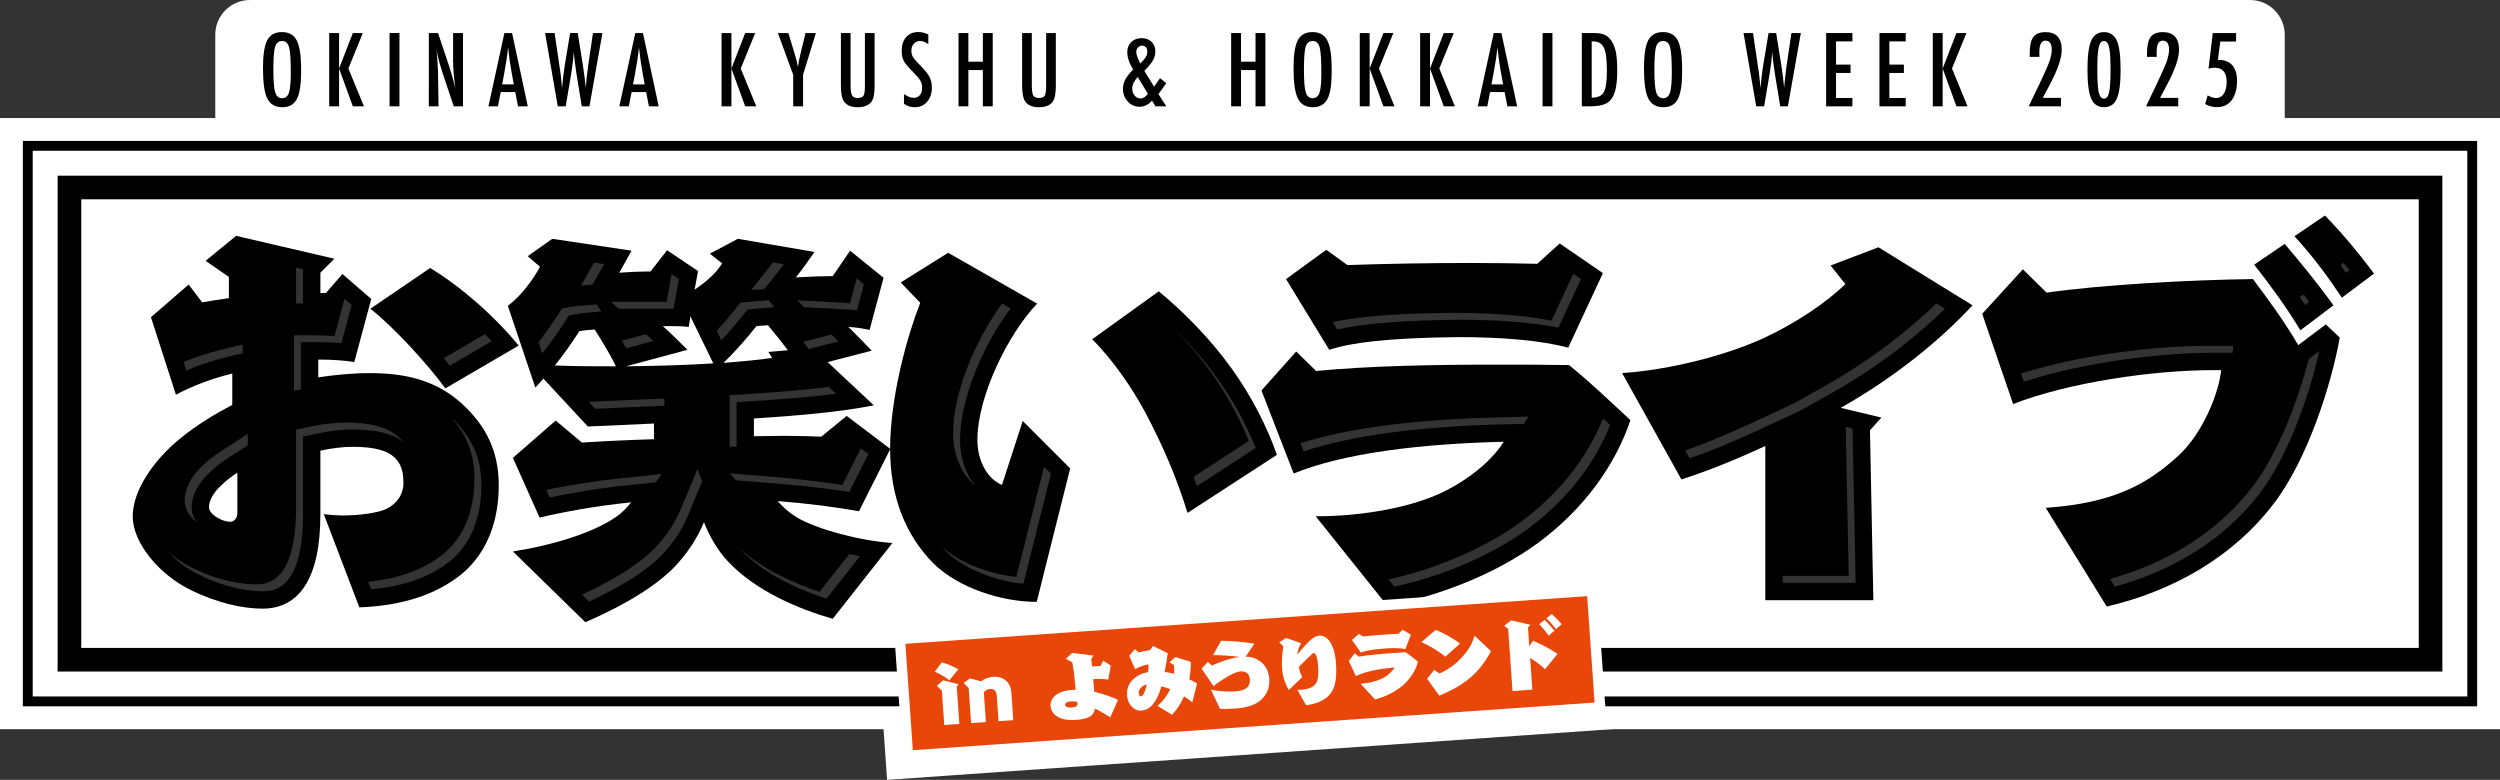 <?xml version="1.0" encoding="UTF-8"?>
<svg id="_レイヤー_1" data-name="レイヤー 1" xmlns="http://www.w3.org/2000/svg" viewBox="0 0 360 112.299">
  <rect x="0" y="0" width="360" height="112.299" fill="#333333" stroke="none"/>
  <defs>
    <style>
      .cls-1 {
        stroke-width: 1.417px;
      }

      .cls-1, .cls-2 {
        fill: none;
        stroke: #000;
        stroke-miterlimit: 10;
      }

      .cls-2 {
        stroke-width: 3.402px;
      }

      .cls-3 {
        fill: #000;
      }

      .cls-3, .cls-4, .cls-5 {
        stroke-width: 0px;
      }

      .cls-6 {
        opacity: .2;
      }

      .cls-4 {
        fill: #fff;
      }

      .cls-5 {
        fill: #e94709;
      }
    </style>
  </defs>
  <rect class="cls-4" x="126.795" y="85.258" width="106.411" height="23.358" transform="translate(-6.324 12.794) rotate(-4.001)"/>
  <path class="cls-4" d="M36,0h288c2.761,0,5,2.239,5,5v15H31V5c0-2.761,2.239-5,5-5Z"/>
  <g>
    <g>
      <rect class="cls-4" y="17" width="360" height="88"/>
      <rect class="cls-1" x="4" y="21" width="352" height="80"/>
      <rect class="cls-2" x="10" y="27" width="340" height="68"/>
    </g>
    <g>
      <path class="cls-3" d="M66.512,82.644c-3.782,3.05-8.663,4.575-14.764,4.819l-5.124-13.421c.977.122,1.892.183,2.807.183,2.623,0,4.88-.427,5.856-.793,1.708-.671,2.806-2.135,2.806-3.843,0-1.525-.244-2.929-1.586-3.966-1.281-1.037-3.66-1.281-5.734-1.281-1.342,0-2.929.184-4.637.55v9.15c0,9.272-3.05,13.604-8.357,13.604-2.745,0-6.527-.793-10.432-2.745-4.331-2.135-8.235-6.649-8.235-10.554,0-3.782,3.111-8.235,7.016-11.347,2.257-1.83,4.758-3.355,7.32-4.697v-4.515c-2.745.671-5.612,1.708-8.113,3.051l-3.6-11.164,5.43-4.697,1.952,2.562c1.098-.184,2.439-.428,3.843-.61v-3.051l-3.355-2.317,4.393-3.6,14.153,3.294-2.014,2.014v2.928h.793l2.38-2.745,4.148,3.6-2.44,9.09c-1.403-.244-3.233-.366-5.186-.366v2.562c2.44-.366,4.941-.61,7.442-.61,4.881,0,9.456.915,13.299,4.453,3.417,3.172,5.247,6.771,5.247,11.713,0,4.881-1.525,9.578-5.308,12.75ZM34.179,68.063c-.854.549-1.646,1.159-2.317,1.83-1.221,1.099-1.77,2.318-1.77,3.111,0,.854.977,1.464,1.77,1.83.427.183.976.305,1.281.305.549,0,1.036-.487,1.036-1.28v-5.796ZM64.133,55.924c-2.562-3.478-7.26-8.663-10.798-11.469l8.602-5.856c4.209,2.501,9.212,6.832,12.75,11.163l-10.554,6.162Z"/>
      <path class="cls-3" d="M119.917,89.11c-4.88-1.403-11.042-3.966-15.067-8.236-1.587-1.708-2.685-3.66-3.478-5.673-.915,2.196-2.258,4.331-4.271,6.467-3.66,3.721-9.456,6.466-12.811,7.93l-10.433-10.188c5.856-.915,11.774-2.745,15.068-5.124.732-.549,1.403-1.221,1.952-1.952-5.308.549-9.821,1.403-13.177,2.196l-3.844-8.602,6.162-5.369,3.782,3.173c2.745-.184,6.405-.366,10.371-.488v-2.257c-3.051.122-6.223.305-9.518.427l-6.405-6.894c-.366.427-.731.854-1.159,1.281l-3.965-11.774c1.952-1.402,3.721-3.904,4.636-5.612l-1.769-1.525,3.538-2.501,11.408,1.708c-.732,1.343-1.281,2.318-1.77,3.173,1.647-.122,3.233-.184,4.515-.184l2.379-3.05,4.453,2.989-.487,2.684c1.891-1.28,3.172-2.501,3.965-3.782l-1.77-1.402,4.026-2.136,11.042,1.892c-.793,1.159-1.708,2.44-2.684,3.66,2.073-.122,3.904-.183,5.307-.183l2.502-3.661,4.819,3.904-2.014,7.504c-.854-.183-1.891-.366-3.05-.427,1.098,1.098,2.257,2.257,3.354,3.416l-6.344,1.647,6.649,6.222c-4.575.916-10.432,1.465-17.265,1.892v2.562c1.464,0,2.929-.062,4.331-.062,1.952,0,3.782.062,5.369.122l3.66-2.989,6.283,4.759-4.515,8.968c-3.05-.55-7.137-1.099-11.713-1.465.793.915,1.709,1.709,2.807,2.38,2.928,1.708,9.09,3.354,13.726,3.66l-8.602,10.92ZM85.633,47.444c-.793.061-1.525.122-2.196.243-1.037,1.587-2.257,3.355-3.538,4.941,2.989.122,5.979.122,8.784.122-.609-1.342-1.891-3.477-3.05-5.307ZM99.42,45.553l-.244,1.525c-.915-.122-2.196-.122-3.722-.122,1.343,1.22,2.685,2.562,3.539,3.416l-8.846,2.379c4.636-.061,8.906-.183,12.566-.427l-3.294-6.771ZM110.584,46.834c-.55.061-1.099.061-1.647.122-1.464,1.83-3.111,3.721-4.759,5.308,2.745-.244,5.125-.428,7.016-.732l-.549-.854,2.807-.243c-.915-1.221-1.892-2.44-2.867-3.6Z"/>
      <path class="cls-3" d="M149.287,86.67c-5.003,0-11.226-1.952-14.886-5.552-4.026-4.087-6.223-9.577-6.223-16.471,0-7.564,2.502-16.35,4.332-21.047l-2.807-2.928,6.833-4.271,12.811,7.32c-4.148,4.331-8.602,13.299-8.602,19.644,0,2.867,1.342,5.552,3.538,6.467l2.989-9.212,6.833,6.832-4.819,19.217ZM171.004,73.859c-1.586-5.186-3.66-9.883-5.979-14.275-2.135-4.026-5.002-7.992-7.747-10.737l9.578-6.894c3.782,3.111,7.564,7.016,10.492,11.104,2.989,4.148,5.186,8.602,6.527,12.444l-12.872,8.358Z"/>
      <path class="cls-3" d="M221.548,78.129c-6.649,4.881-15.129,7.87-21.778,9.09l-10.31-12.872c6.954,0,13.97-1.342,18.423-3.538,4.698-2.318,7.504-5.308,8.663-7.198-12.201.305-23.06,1.646-30.259,4.575l-4.636-11.957,5.002-5.612,2.867,2.806c7.565-.731,16.594-.915,25.928-.915,3.477,0,7.015,0,10.492.062,3.233,2.623,5.796,5.124,8.846,7.931-2.196,6.467-6.588,12.688-13.238,17.63ZM225.818,50.067c-4.026-1.099-9.943-1.525-15.8-1.525-1.099,0-2.196.061-3.294.061-6.528.184-11.774.61-15.312,1.77l-6.223-10.188,5.796-4.21,3.05,2.196c5.063-.183,11.713-.305,17.813-.305,3.538,0,6.832.061,9.517.122l3.233-2.929,6.223,4.271-5.003,10.737Z"/>
      <path class="cls-3" d="M265.065,58.729l5.856,1.403-1.647,1.83.488,24.463h-15.557v-22.206c-4.331,2.014-8.296,3.6-12.079,4.819l-8.54-15.312c7.016-.488,15.007-2.562,20.437-5.063,4.819-2.257,8.968-5.124,11.713-7.748l-2.136-2.684,6.894-2.623,13.543,8.357c-4.331,4.697-10.858,10.188-18.972,14.763Z"/>
      <path class="cls-3" d="M327.469,72.456c-5.979,7.869-14.702,12.688-24.097,14.885l-8.785-14.214c9.822-.671,14.702-3.478,19.095-7.504,3.538-3.233,5.856-9.09,6.161-12.322h-1.22c-8.602,0-20.741,1.769-28.733,4.88l-4.453-12.994,5.856-6.405,3.416,3.355c8.175-1.159,20.559-1.83,29.71-1.952,2.257,2.989,4.575,6.161,6.527,9.517l3.965-2.989c.671.61,1.342,1.281,2.014,1.891-1.159,6.589-4.576,17.448-9.456,23.854ZM331.251,47.566c-2.013-3.355-4.393-6.589-6.649-9.456l4.393-2.989c2.135,2.501,4.88,5.856,7.016,8.846l-4.759,3.6ZM337.229,42.868c-1.77-2.684-4.209-6.039-6.833-8.846l4.393-2.989c2.562,2.624,4.881,5.43,7.077,8.358l-4.637,3.477Z"/>
    </g>
    <g>
      <g>
        <path class="cls-4" d="M43.364,10.294c0,1.864-.208,3.188-.622,3.972-.415.784-1.11,1.176-2.085,1.176-1.025,0-1.748-.422-2.167-1.265-.415-.825-.622-2.29-.622-4.396,0-1.878.205-3.206.615-3.985.414-.784,1.116-1.176,2.105-1.176.884,0,1.54.303,1.969.909.282.405.487.982.615,1.729.127.692.191,1.704.191,3.035ZM41.874,10.444c0-1.827-.082-3.04-.246-3.637-.164-.602-.499-.902-1.005-.902s-.844.275-1.012.827c-.164.556-.246,1.673-.246,3.35,0,1.545.086,2.616.26,3.213.178.565.51.848.998.848.479,0,.807-.265.984-.793.178-.524.267-1.492.267-2.905Z"/>
        <path class="cls-4" d="M47.405,4.757h1.422v5.113l1.982-5.113h1.436l-2.078,5.113,2.242,5.441h-1.6l-1.982-5.441v5.441h-1.422V4.757Z"/>
        <path class="cls-4" d="M56.098,4.757h1.422v10.555h-1.422V4.757Z"/>
        <path class="cls-4" d="M61.751,4.757h1.326l1.415,4.211c.41,1.189.772,2.459,1.087,3.808-.113-.815-.198-1.554-.253-2.215s-.082-1.283-.082-1.866v-3.938h1.429v10.555h-1.333l-1.593-4.751c-.146-.442-.283-.896-.413-1.36s-.25-.952-.359-1.463c-.009-.063-.023-.142-.044-.232s-.045-.196-.072-.314c.014.118.025.22.034.305.01.084.017.155.021.215l.075,1.073.075,1.306c.005.073.008.162.011.267.002.104.003.224.003.355l.075,4.601h-1.401V4.757Z"/>
        <path class="cls-4" d="M72.633,4.757h1.107l2.263,10.555h-1.408l-.396-2.058h-2.092l-.403,2.058h-1.367l2.297-10.555ZM73.993,12.153l-.314-1.682c-.209-1.144-.38-2.365-.513-3.664-.063.634-.146,1.275-.246,1.924-.1.65-.219,1.339-.355,2.068l-.26,1.354h1.688Z"/>
        <path class="cls-4" d="M78.49,4.757h1.374l.718,4.901.116.725c.055.392.096.75.123,1.073l.075.896c.004.022.009.063.014.123.004.06.011.135.021.226l.034-.342c.055-.597.112-1.146.174-1.647s.129-.964.202-1.388l.759-4.566h1.094l.711,4.437c.104.656.192,1.265.263,1.825.071.561.129,1.096.175,1.606.045-.538.097-1.058.153-1.559.058-.501.117-.993.182-1.477l.103-.704.608-4.129h1.36l-1.866,10.555h-1.107l-.745-4.56c-.005-.019-.017-.094-.034-.226-.019-.132-.046-.321-.082-.567l-.144-1.053c-.01-.082-.024-.205-.045-.369s-.042-.371-.064-.622l-.034-.438c-.01.104-.019.196-.027.273-.01.077-.017.142-.021.191-.023.301-.042.534-.059.701-.016.166-.026.268-.03.304l-.144,1.012c-.032.232-.058.415-.075.547-.019.132-.032.214-.041.246l-.772,4.56h-1.142l-1.825-10.555Z"/>
        <path class="cls-4" d="M91.479,4.757h1.107l2.263,10.555h-1.408l-.396-2.058h-2.092l-.403,2.058h-1.367l2.297-10.555ZM92.84,12.153l-.314-1.682c-.209-1.144-.38-2.365-.513-3.664-.063.634-.146,1.275-.246,1.924-.1.65-.219,1.339-.355,2.068l-.26,1.354h1.688Z"/>
        <path class="cls-4" d="M103.902,4.757h1.422v5.113l1.982-5.113h1.436l-2.078,5.113,2.242,5.441h-1.6l-1.982-5.441v5.441h-1.422V4.757Z"/>
        <path class="cls-4" d="M112.021,4.757h1.504l.697,2.297c.023.068.046.144.068.226.023.082.051.171.082.267.26.829.438,1.526.533,2.092.082-.565.15-.959.205-1.183l.219-.943.082-.369.588-2.386h1.483l-1.839,6.016v4.539h-1.422v-4.539l-2.201-6.016Z"/>
        <path class="cls-4" d="M121.088,4.757h1.395v7.458c0,.761.068,1.267.205,1.518.141.251.419.376.834.376.414,0,.688-.109.82-.328.137-.224.205-.677.205-1.36v-7.663h1.395v7.663c0,1.148-.176,1.926-.526,2.331-.42.46-1.06.69-1.921.69-.948,0-1.616-.296-2.003-.889-.27-.405-.403-1.185-.403-2.338v-7.458Z"/>
        <path class="cls-4" d="M133.678,4.976v1.388c-.434-.31-.823-.465-1.169-.465-.374,0-.68.132-.916.396-.237.251-.355.586-.355,1.005,0,.369.084.686.253.95.086.142.229.323.427.547s.455.492.77.807c.578.588.973,1.096,1.183,1.524.209.415.314.923.314,1.524,0,.815-.23,1.488-.69,2.017-.461.515-1.051.772-1.771.772-.606,0-1.124-.166-1.552-.499v-1.408c.506.369.966.554,1.381.554.387,0,.69-.129.909-.386.219-.258.328-.607.328-1.05,0-.383-.085-.727-.253-1.032-.087-.146-.208-.313-.362-.502-.155-.189-.349-.4-.581-.633-.36-.355-.659-.67-.896-.943-.237-.273-.413-.513-.526-.718-.219-.401-.328-.907-.328-1.518,0-.825.214-1.479.643-1.962.433-.487,1.014-.731,1.743-.731.506,0,.988.121,1.449.362Z"/>
        <path class="cls-4" d="M138.024,4.757h1.422v4.129h2.085v-4.129h1.422v10.555h-1.422v-5.223h-2.085v5.223h-1.422V4.757Z"/>
        <path class="cls-4" d="M147.185,4.757h1.395v7.458c0,.761.068,1.267.205,1.518.141.251.419.376.834.376.414,0,.688-.109.82-.328.137-.224.205-.677.205-1.36v-7.663h1.395v7.663c0,1.148-.176,1.926-.526,2.331-.42.46-1.06.69-1.921.69-.948,0-1.616-.296-2.003-.889-.27-.405-.403-1.185-.403-2.338v-7.458Z"/>
        <path class="cls-4" d="M167.045,11.258l.902.718-1.128,1.572,1.128,1.764h-1.559l-.499-.82c-.52.588-1.123.882-1.812.882-.643,0-1.2-.251-1.675-.752-.465-.506-.697-1.109-.697-1.812,0-.474.109-.921.328-1.34.219-.424.6-.914,1.142-1.47-.564-.894-.848-1.729-.848-2.509,0-.579.191-1.058.574-1.436.388-.374.88-.561,1.477-.561.602,0,1.083.173,1.442.52.365.351.547.807.547,1.367,0,.479-.111.911-.335,1.299-.104.191-.26.414-.465.666-.205.254-.465.537-.779.852l1.395,2.283.861-1.224ZM163.832,11.087c-.528.583-.793,1.13-.793,1.641,0,.41.116.754.349,1.032.232.282.513.424.841.424.365,0,.723-.224,1.073-.67l-1.47-2.427ZM164.208,9.146c.196-.205.36-.387.492-.543.133-.158.232-.296.301-.414.142-.237.212-.494.212-.772,0-.26-.068-.466-.205-.618-.137-.153-.316-.229-.54-.229-.232,0-.433.091-.602.273-.164.178-.246.39-.246.636,0,.351.196.907.588,1.668Z"/>
        <path class="cls-4" d="M177.287,4.757h1.422v4.129h2.085v-4.129h1.421v10.555h-1.421v-5.223h-2.085v5.223h-1.422V4.757Z"/>
        <path class="cls-4" d="M191.765,10.294c0,1.864-.207,3.188-.622,3.972s-1.109,1.176-2.085,1.176c-1.025,0-1.748-.422-2.167-1.265-.415-.825-.622-2.29-.622-4.396,0-1.878.205-3.206.615-3.985.415-.784,1.116-1.176,2.105-1.176.884,0,1.54.303,1.969.909.282.405.487.982.615,1.729.128.692.191,1.704.191,3.035ZM190.275,10.444c0-1.827-.082-3.04-.246-3.637-.164-.602-.499-.902-1.005-.902s-.843.275-1.012.827c-.164.556-.246,1.673-.246,3.35,0,1.545.087,2.616.26,3.213.178.565.511.848.998.848.479,0,.807-.265.984-.793.178-.524.267-1.492.267-2.905Z"/>
        <path class="cls-4" d="M195.807,4.757h1.422v5.113l1.982-5.113h1.436l-2.078,5.113,2.242,5.441h-1.6l-1.982-5.441v5.441h-1.422V4.757Z"/>
        <path class="cls-4" d="M204.5,4.757h1.422v5.113l1.982-5.113h1.436l-2.078,5.113,2.242,5.441h-1.6l-1.982-5.441v5.441h-1.422V4.757Z"/>
        <path class="cls-4" d="M215.097,4.757h1.107l2.263,10.555h-1.408l-.396-2.058h-2.092l-.403,2.058h-1.367l2.297-10.555ZM216.457,12.153l-.314-1.682c-.21-1.144-.381-2.365-.513-3.664-.063.634-.146,1.275-.246,1.924-.101.65-.219,1.339-.355,2.068l-.26,1.354h1.688Z"/>
        <path class="cls-4" d="M222.13,4.757h1.422v10.555h-1.422V4.757Z"/>
        <path class="cls-4" d="M227.783,4.757h1.75c.533,0,.982.06,1.347.178.337.114.638.316.902.608.396.438.679,1.007.848,1.709.169.679.253,1.652.253,2.919,0,1.162-.094,2.11-.28,2.844-.183.702-.483,1.237-.902,1.606-.515.46-1.438.69-2.769.69h-1.148V4.757ZM229.205,14.067c.866,0,1.444-.262,1.736-.786.301-.524.451-1.543.451-3.056,0-1.627-.144-2.746-.431-3.356s-.813-.916-1.579-.916h-.178v8.114Z"/>
        <path class="cls-4" d="M242.23,10.294c0,1.864-.207,3.188-.622,3.972s-1.109,1.176-2.085,1.176c-1.025,0-1.748-.422-2.167-1.265-.415-.825-.622-2.29-.622-4.396,0-1.878.205-3.206.615-3.985.415-.784,1.116-1.176,2.105-1.176.884,0,1.54.303,1.969.909.282.405.487.982.615,1.729.128.692.191,1.704.191,3.035ZM240.74,10.444c0-1.827-.082-3.04-.246-3.637-.164-.602-.499-.902-1.005-.902s-.843.275-1.012.827c-.164.556-.246,1.673-.246,3.35,0,1.545.087,2.616.26,3.213.178.565.511.848.998.848.479,0,.807-.265.984-.793.178-.524.267-1.492.267-2.905Z"/>
        <path class="cls-4" d="M251.064,4.757h1.374l.718,4.901.116.725c.055.392.096.75.123,1.073l.075.896c.005.022.009.063.014.123s.012.135.021.226l.034-.342c.055-.597.112-1.146.175-1.647.061-.501.128-.964.201-1.388l.759-4.566h1.094l.711,4.437c.104.656.192,1.265.263,1.825.071.561.129,1.096.175,1.606.046-.538.097-1.058.153-1.559.058-.501.118-.993.182-1.477l.103-.704.608-4.129h1.36l-1.866,10.555h-1.107l-.745-4.56c-.005-.019-.016-.094-.034-.226s-.046-.321-.082-.567l-.144-1.053c-.009-.082-.024-.205-.044-.369-.021-.164-.043-.371-.065-.622l-.034-.438c-.009.104-.019.196-.027.273s-.016.142-.021.191c-.022.301-.042.534-.058.701-.017.166-.026.268-.031.304l-.144,1.012c-.032.232-.057.415-.075.547s-.032.214-.041.246l-.772,4.56h-1.142l-1.825-10.555Z"/>
        <path class="cls-4" d="M262.965,4.757h3.78v1.203h-2.358v3.343h2.092v1.203h-2.092v3.603h2.358v1.203h-3.78V4.757Z"/>
        <path class="cls-4" d="M270.643,4.757h3.78v1.203h-2.358v3.343h2.092v1.203h-2.092v3.603h2.358v1.203h-3.78V4.757Z"/>
        <path class="cls-4" d="M278.322,4.757h1.422v5.113l1.982-5.113h1.436l-2.078,5.113,2.242,5.441h-1.6l-1.982-5.441v5.441h-1.422V4.757Z"/>
        <path class="cls-4" d="M293.684,8.188h-1.395l-.014-.417c0-1.153.173-1.964.52-2.434.351-.474.938-.711,1.764-.711,1.554,0,2.331.861,2.331,2.584,0,1.162-.581,2.837-1.743,5.024l-.841,1.579c-.005.009-.019.036-.041.082s-.055.111-.096.198h2.611v1.217h-4.635c.077-.173.239-.518.485-1.032s.581-1.21,1.005-2.085c.36-.766.661-1.415.902-1.948s.424-.971.547-1.312c.246-.684.369-1.273.369-1.771,0-.875-.303-1.312-.909-1.312-.583,0-.875.542-.875,1.627l.007.602.007.109Z"/>
        <path class="cls-4" d="M305.367,10.116c0,1.896-.183,3.263-.547,4.102-.36.812-.973,1.217-1.839,1.217s-1.481-.408-1.846-1.224c-.36-.793-.54-2.186-.54-4.177s.18-3.384.54-4.177c.36-.82.973-1.23,1.839-1.23.802,0,1.395.36,1.777,1.08.41.761.615,2.23.615,4.409ZM303.918,10.116c0-1.595-.068-2.698-.205-3.309-.137-.606-.385-.909-.745-.909s-.61.301-.752.902c-.137.602-.205,1.684-.205,3.247s.068,2.647.205,3.254c.142.602.392.902.752.902.355,0,.602-.299.738-.896.142-.569.212-1.634.212-3.192Z"/>
        <path class="cls-4" d="M310.574,8.188h-1.395l-.014-.417c0-1.153.173-1.964.52-2.434.351-.474.938-.711,1.764-.711,1.554,0,2.331.861,2.331,2.584,0,1.162-.581,2.837-1.743,5.024l-.841,1.579c-.005.009-.019.036-.041.082s-.055.111-.096.198h2.611v1.217h-4.635c.077-.173.239-.518.485-1.032s.581-1.21,1.005-2.085c.36-.766.661-1.415.902-1.948s.424-.971.547-1.312c.246-.684.369-1.273.369-1.771,0-.875-.303-1.312-.909-1.312-.583,0-.875.542-.875,1.627l.007.602.007.109Z"/>
        <path class="cls-4" d="M318.64,4.757h3.356v1.224h-2.276l-.342,2.652h.171c.415,0,.783.066,1.104.198.322.132.592.326.811.581s.385.569.499.943.171.8.171,1.278c0,1.185-.258,2.117-.772,2.796-.515.67-1.23,1.005-2.146,1.005-.515,0-1.073-.146-1.675-.438l.355-1.258c.487.255.896.383,1.224.383.465,0,.834-.21,1.107-.629.273-.424.41-.993.41-1.709,0-1.354-.581-2.03-1.743-2.03-.287,0-.576.043-.868.13l.615-5.127Z"/>
      </g>
      <g>
        <path class="cls-3" d="M43.364,10.294c0,1.864-.208,3.188-.622,3.972-.415.784-1.11,1.176-2.085,1.176-1.025,0-1.748-.422-2.167-1.265-.415-.825-.622-2.29-.622-4.396,0-1.878.205-3.206.615-3.985.414-.784,1.116-1.176,2.105-1.176.884,0,1.54.303,1.969.909.282.405.487.982.615,1.729.127.692.191,1.704.191,3.035ZM41.874,10.444c0-1.827-.082-3.04-.246-3.637-.164-.602-.499-.902-1.005-.902s-.844.275-1.012.827c-.164.556-.246,1.673-.246,3.35,0,1.545.086,2.616.26,3.213.178.565.51.848.998.848.479,0,.807-.265.984-.793.178-.524.267-1.492.267-2.905Z"/>
        <path class="cls-3" d="M47.405,4.757h1.422v5.113l1.982-5.113h1.436l-2.078,5.113,2.242,5.441h-1.6l-1.982-5.441v5.441h-1.422V4.757Z"/>
        <path class="cls-3" d="M56.098,4.757h1.422v10.555h-1.422V4.757Z"/>
        <path class="cls-3" d="M61.751,4.757h1.326l1.415,4.211c.41,1.189.772,2.459,1.087,3.808-.113-.815-.198-1.554-.253-2.215s-.082-1.283-.082-1.866v-3.938h1.429v10.555h-1.333l-1.593-4.751c-.146-.442-.283-.896-.413-1.36s-.25-.952-.359-1.463c-.009-.063-.023-.142-.044-.232s-.045-.196-.072-.314c.014.118.025.22.034.305.01.084.017.155.021.215l.075,1.073.075,1.306c.005.073.008.162.011.267.002.104.003.224.003.355l.075,4.601h-1.401V4.757Z"/>
        <path class="cls-3" d="M72.633,4.757h1.107l2.263,10.555h-1.408l-.396-2.058h-2.092l-.403,2.058h-1.367l2.297-10.555ZM73.993,12.153l-.314-1.682c-.209-1.144-.38-2.365-.513-3.664-.063.634-.146,1.275-.246,1.924-.1.65-.219,1.339-.355,2.068l-.26,1.354h1.688Z"/>
        <path class="cls-3" d="M78.49,4.757h1.374l.718,4.901.116.725c.055.392.096.75.123,1.073l.075.896c.004.022.009.063.014.123.004.06.011.135.021.226l.034-.342c.055-.597.112-1.146.174-1.647s.129-.964.202-1.388l.759-4.566h1.094l.711,4.437c.104.656.192,1.265.263,1.825.071.561.129,1.096.175,1.606.045-.538.097-1.058.153-1.559.058-.501.117-.993.182-1.477l.103-.704.608-4.129h1.36l-1.866,10.555h-1.107l-.745-4.56c-.005-.019-.017-.094-.034-.226-.019-.132-.046-.321-.082-.567l-.144-1.053c-.01-.082-.024-.205-.045-.369s-.042-.371-.064-.622l-.034-.438c-.01.104-.019.196-.027.273-.01.077-.017.142-.021.191-.023.301-.042.534-.059.701-.016.166-.026.268-.03.304l-.144,1.012c-.032.232-.058.415-.075.547-.019.132-.032.214-.041.246l-.772,4.56h-1.142l-1.825-10.555Z"/>
        <path class="cls-3" d="M91.479,4.757h1.107l2.263,10.555h-1.408l-.396-2.058h-2.092l-.403,2.058h-1.367l2.297-10.555ZM92.84,12.153l-.314-1.682c-.209-1.144-.38-2.365-.513-3.664-.063.634-.146,1.275-.246,1.924-.1.65-.219,1.339-.355,2.068l-.26,1.354h1.688Z"/>
        <path class="cls-3" d="M103.902,4.757h1.422v5.113l1.982-5.113h1.436l-2.078,5.113,2.242,5.441h-1.6l-1.982-5.441v5.441h-1.422V4.757Z"/>
        <path class="cls-3" d="M112.021,4.757h1.504l.697,2.297c.023.068.046.144.068.226.023.082.051.171.082.267.26.829.438,1.526.533,2.092.082-.565.15-.959.205-1.183l.219-.943.082-.369.588-2.386h1.483l-1.839,6.016v4.539h-1.422v-4.539l-2.201-6.016Z"/>
        <path class="cls-3" d="M121.088,4.757h1.395v7.458c0,.761.068,1.267.205,1.518.141.251.419.376.834.376.414,0,.688-.109.82-.328.137-.224.205-.677.205-1.36v-7.663h1.395v7.663c0,1.148-.176,1.926-.526,2.331-.42.46-1.06.69-1.921.69-.948,0-1.616-.296-2.003-.889-.27-.405-.403-1.185-.403-2.338v-7.458Z"/>
        <path class="cls-3" d="M133.678,4.976v1.388c-.434-.31-.823-.465-1.169-.465-.374,0-.68.132-.916.396-.237.251-.355.586-.355,1.005,0,.369.084.686.253.95.086.142.229.323.427.547s.455.492.77.807c.578.588.973,1.096,1.183,1.524.209.415.314.923.314,1.524,0,.815-.23,1.488-.69,2.017-.461.515-1.051.772-1.771.772-.606,0-1.124-.166-1.552-.499v-1.408c.506.369.966.554,1.381.554.387,0,.69-.129.909-.386.219-.258.328-.607.328-1.05,0-.383-.085-.727-.253-1.032-.087-.146-.208-.313-.362-.502-.155-.189-.349-.4-.581-.633-.36-.355-.659-.67-.896-.943-.237-.273-.413-.513-.526-.718-.219-.401-.328-.907-.328-1.518,0-.825.214-1.479.643-1.962.433-.487,1.014-.731,1.743-.731.506,0,.988.121,1.449.362Z"/>
        <path class="cls-3" d="M138.024,4.757h1.422v4.129h2.085v-4.129h1.422v10.555h-1.422v-5.223h-2.085v5.223h-1.422V4.757Z"/>
        <path class="cls-3" d="M147.185,4.757h1.395v7.458c0,.761.068,1.267.205,1.518.141.251.419.376.834.376.414,0,.688-.109.82-.328.137-.224.205-.677.205-1.36v-7.663h1.395v7.663c0,1.148-.176,1.926-.526,2.331-.42.46-1.06.69-1.921.69-.948,0-1.616-.296-2.003-.889-.27-.405-.403-1.185-.403-2.338v-7.458Z"/>
        <path class="cls-3" d="M167.045,11.258l.902.718-1.128,1.572,1.128,1.764h-1.559l-.499-.82c-.52.588-1.123.882-1.812.882-.643,0-1.2-.251-1.675-.752-.465-.506-.697-1.109-.697-1.812,0-.474.109-.921.328-1.34.219-.424.6-.914,1.142-1.47-.564-.894-.848-1.729-.848-2.509,0-.579.191-1.058.574-1.436.388-.374.88-.561,1.477-.561.602,0,1.083.173,1.442.52.365.351.547.807.547,1.367,0,.479-.111.911-.335,1.299-.104.191-.26.414-.465.666-.205.254-.465.537-.779.852l1.395,2.283.861-1.224ZM163.832,11.087c-.528.583-.793,1.13-.793,1.641,0,.41.116.754.349,1.032.232.282.513.424.841.424.365,0,.723-.224,1.073-.67l-1.47-2.427ZM164.208,9.146c.196-.205.36-.387.492-.543.133-.158.232-.296.301-.414.142-.237.212-.494.212-.772,0-.26-.068-.466-.205-.618-.137-.153-.316-.229-.54-.229-.232,0-.433.091-.602.273-.164.178-.246.39-.246.636,0,.351.196.907.588,1.668Z"/>
        <path class="cls-3" d="M177.287,4.757h1.422v4.129h2.085v-4.129h1.421v10.555h-1.421v-5.223h-2.085v5.223h-1.422V4.757Z"/>
        <path class="cls-3" d="M191.765,10.294c0,1.864-.207,3.188-.622,3.972s-1.109,1.176-2.085,1.176c-1.025,0-1.748-.422-2.167-1.265-.415-.825-.622-2.29-.622-4.396,0-1.878.205-3.206.615-3.985.415-.784,1.116-1.176,2.105-1.176.884,0,1.54.303,1.969.909.282.405.487.982.615,1.729.128.692.191,1.704.191,3.035ZM190.275,10.444c0-1.827-.082-3.04-.246-3.637-.164-.602-.499-.902-1.005-.902s-.843.275-1.012.827c-.164.556-.246,1.673-.246,3.35,0,1.545.087,2.616.26,3.213.178.565.511.848.998.848.479,0,.807-.265.984-.793.178-.524.267-1.492.267-2.905Z"/>
        <path class="cls-3" d="M195.807,4.757h1.422v5.113l1.982-5.113h1.436l-2.078,5.113,2.242,5.441h-1.6l-1.982-5.441v5.441h-1.422V4.757Z"/>
        <path class="cls-3" d="M204.5,4.757h1.422v5.113l1.982-5.113h1.436l-2.078,5.113,2.242,5.441h-1.6l-1.982-5.441v5.441h-1.422V4.757Z"/>
        <path class="cls-3" d="M215.097,4.757h1.107l2.263,10.555h-1.408l-.396-2.058h-2.092l-.403,2.058h-1.367l2.297-10.555ZM216.457,12.153l-.314-1.682c-.21-1.144-.381-2.365-.513-3.664-.063.634-.146,1.275-.246,1.924-.101.65-.219,1.339-.355,2.068l-.26,1.354h1.688Z"/>
        <path class="cls-3" d="M222.13,4.757h1.422v10.555h-1.422V4.757Z"/>
        <path class="cls-3" d="M227.783,4.757h1.75c.533,0,.982.06,1.347.178.337.114.638.316.902.608.396.438.679,1.007.848,1.709.169.679.253,1.652.253,2.919,0,1.162-.094,2.11-.28,2.844-.183.702-.483,1.237-.902,1.606-.515.46-1.438.69-2.769.69h-1.148V4.757ZM229.205,14.067c.866,0,1.444-.262,1.736-.786.301-.524.451-1.543.451-3.056,0-1.627-.144-2.746-.431-3.356s-.813-.916-1.579-.916h-.178v8.114Z"/>
        <path class="cls-3" d="M242.23,10.294c0,1.864-.207,3.188-.622,3.972s-1.109,1.176-2.085,1.176c-1.025,0-1.748-.422-2.167-1.265-.415-.825-.622-2.29-.622-4.396,0-1.878.205-3.206.615-3.985.415-.784,1.116-1.176,2.105-1.176.884,0,1.54.303,1.969.909.282.405.487.982.615,1.729.128.692.191,1.704.191,3.035ZM240.74,10.444c0-1.827-.082-3.04-.246-3.637-.164-.602-.499-.902-1.005-.902s-.843.275-1.012.827c-.164.556-.246,1.673-.246,3.35,0,1.545.087,2.616.26,3.213.178.565.511.848.998.848.479,0,.807-.265.984-.793.178-.524.267-1.492.267-2.905Z"/>
        <path class="cls-3" d="M251.064,4.757h1.374l.718,4.901.116.725c.055.392.096.75.123,1.073l.075.896c.005.022.009.063.014.123s.012.135.021.226l.034-.342c.055-.597.112-1.146.175-1.647.061-.501.128-.964.201-1.388l.759-4.566h1.094l.711,4.437c.104.656.192,1.265.263,1.825.071.561.129,1.096.175,1.606.046-.538.097-1.058.153-1.559.058-.501.118-.993.182-1.477l.103-.704.608-4.129h1.36l-1.866,10.555h-1.107l-.745-4.56c-.005-.019-.016-.094-.034-.226s-.046-.321-.082-.567l-.144-1.053c-.009-.082-.024-.205-.044-.369-.021-.164-.043-.371-.065-.622l-.034-.438c-.009.104-.019.196-.027.273s-.016.142-.021.191c-.022.301-.042.534-.058.701-.017.166-.026.268-.031.304l-.144,1.012c-.032.232-.057.415-.075.547s-.032.214-.041.246l-.772,4.56h-1.142l-1.825-10.555Z"/>
        <path class="cls-3" d="M262.965,4.757h3.78v1.203h-2.358v3.343h2.092v1.203h-2.092v3.603h2.358v1.203h-3.78V4.757Z"/>
        <path class="cls-3" d="M270.643,4.757h3.78v1.203h-2.358v3.343h2.092v1.203h-2.092v3.603h2.358v1.203h-3.78V4.757Z"/>
        <path class="cls-3" d="M278.322,4.757h1.422v5.113l1.982-5.113h1.436l-2.078,5.113,2.242,5.441h-1.6l-1.982-5.441v5.441h-1.422V4.757Z"/>
        <path class="cls-3" d="M293.684,8.188h-1.395l-.014-.417c0-1.153.173-1.964.52-2.434.351-.474.938-.711,1.764-.711,1.554,0,2.331.861,2.331,2.584,0,1.162-.581,2.837-1.743,5.024l-.841,1.579c-.005.009-.019.036-.041.082s-.055.111-.096.198h2.611v1.217h-4.635c.077-.173.239-.518.485-1.032s.581-1.21,1.005-2.085c.36-.766.661-1.415.902-1.948s.424-.971.547-1.312c.246-.684.369-1.273.369-1.771,0-.875-.303-1.312-.909-1.312-.583,0-.875.542-.875,1.627l.007.602.007.109Z"/>
        <path class="cls-3" d="M305.367,10.116c0,1.896-.183,3.263-.547,4.102-.36.812-.973,1.217-1.839,1.217s-1.481-.408-1.846-1.224c-.36-.793-.54-2.186-.54-4.177s.18-3.384.54-4.177c.36-.82.973-1.23,1.839-1.23.802,0,1.395.36,1.777,1.08.41.761.615,2.23.615,4.409ZM303.918,10.116c0-1.595-.068-2.698-.205-3.309-.137-.606-.385-.909-.745-.909s-.61.301-.752.902c-.137.602-.205,1.684-.205,3.247s.068,2.647.205,3.254c.142.602.392.902.752.902.355,0,.602-.299.738-.896.142-.569.212-1.634.212-3.192Z"/>
        <path class="cls-3" d="M310.574,8.188h-1.395l-.014-.417c0-1.153.173-1.964.52-2.434.351-.474.938-.711,1.764-.711,1.554,0,2.331.861,2.331,2.584,0,1.162-.581,2.837-1.743,5.024l-.841,1.579c-.005.009-.019.036-.041.082s-.055.111-.096.198h2.611v1.217h-4.635c.077-.173.239-.518.485-1.032s.581-1.21,1.005-2.085c.36-.766.661-1.415.902-1.948s.424-.971.547-1.312c.246-.684.369-1.273.369-1.771,0-.875-.303-1.312-.909-1.312-.583,0-.875.542-.875,1.627l.007.602.007.109Z"/>
        <path class="cls-3" d="M318.64,4.757h3.356v1.224h-2.276l-.342,2.652h.171c.415,0,.783.066,1.104.198.322.132.592.326.811.581s.385.569.499.943.171.8.171,1.278c0,1.185-.258,2.117-.772,2.796-.515.67-1.23,1.005-2.146,1.005-.515,0-1.073-.146-1.675-.438l.355-1.258c.487.255.896.383,1.224.383.465,0,.834-.21,1.107-.629.273-.424.41-.993.41-1.709,0-1.354-.581-2.03-1.743-2.03-.287,0-.576.043-.868.13l.615-5.127Z"/>
      </g>
    </g>
    <g>
      <g>
        <rect class="cls-4" x="129.295" y="87.758" width="101.41" height="18.357" transform="translate(-6.324 12.793) rotate(-4)"/>
        <rect class="cls-5" x="130.795" y="89.257" width="98.41" height="15.358" transform="translate(-6.324 12.792) rotate(-4)"/>
      </g>
      <g>
        <path class="cls-4" d="M136.713,97.97c-.498-.422-1.438-.962-2.098-1.247l.992-1.338c.744.176,1.486.502,2.389.998l-1.283,1.587ZM137.771,98.879l.375,5.367-2.172.152-.344-4.924-.725-.726.916-.784,2.222.565-.272.35Z"/>
        <path class="cls-4" d="M143.789,103.852l-.257-3.673c-.052-.739-.436-1.01-.994-.971-.329.023-.704.221-.867.506l.298,4.264-2.127.149-.353-5.049-.725-.726.924-.67,1.607.436c.331-.331,1.066-.612,1.714-.657,1.478-.103,2.521.761,2.627,2.274l.277,3.968-2.126.149Z"/>
        <path class="cls-4" d="M159.885,103.298c-.599-.393-1.434-.894-2.214-1.262-.063.405-.223.736-.47.959-.386.369-1.204.598-2.034.656-.671.047-1.731.087-2.52-.258-.848-.363-1.315-.993-1.368-1.755-.05-.717.411-1.308.825-1.601.587-.418,1.373-.633,2.419-.706.114-.008.251-.006.376-.014-.135-1.602-.29-2.848-.479-3.909l-.941-.552.935-.842,3.033.394-.299.467c.022.147.061.544.111,1.089.489-.034.934-.042,1.207-.061l.403-.771,1.078.713-.351,2.012c-.67-.113-1.47-.103-2.175-.065.065.601.121,1.238.162,1.828.105.027.209.043.302.07.918.221,2.37.714,3.105,1.097l-1.104,2.511ZM155.135,101.059c-.405-.063-.725-.075-.953-.059-.386.027-.54.118-.66.206-.108.088-.146.204-.14.284.01.147.169.297.367.352.175.044.369.054.552.041.148-.01.284-.031.396-.062.315-.067.477-.204.46-.455l-.021-.307Z"/>
        <path class="cls-4" d="M171.69,101.146c-.365-.317-.786-.619-1.192-.876-.424.967-.998,1.898-1.722,2.657l-2.101-1.282c.724-.588,1.405-1.481,1.831-2.413-.376-.145-.82-.286-1.262-.392-.725,2.541-1.796,3.405-2.83,3.477-.648.045-1.063-.165-1.471-.605-.42-.45-.607-.998-.648-1.589-.061-.875.216-1.649.836-2.264.545-.541,1.251-.898,2.199-1.079.031-.368.063-.736.071-1.102-.512.036-1.258.317-1.941.673l-.855-1.928.813-.948.547.476c.449-.112,1.158-.275,1.634-.331l.438-.602,2.119,1.052c-.113.842-.265,1.767-.441,2.682.45.06.903.165,1.357.282.02-.367.02-.698.001-.96-.008-.114-.015-.216-.033-.306l-.621-.379.803-.776,2.265.688c-.011.824-.086,1.708-.235,2.519.402.188.782.402,1.128.606l-.69,2.722ZM164.524,98.826c-.327.228-.562.622-.541.929.026.375.139.527.276.517.148-.01.31-.136.338-.229.242-.303.399-.828.535-1.5-.223.073-.423.155-.608.283Z"/>
        <path class="cls-4" d="M181.937,100.43c-.887,1.045-2.296,1.475-4.07,1.599-.967.068-1.641.069-2.191.039l-1.301-2.754c1.113.23,2.502.316,3.434.251.989-.069,1.478-.274,1.799-.583.257-.247.409-.68.379-1.113-.025-.352-.148-.812-.505-1.016-.274-.163-.562-.189-.858-.168-.614.043-1.34.448-2.021.838-.647.388-1.302.822-1.852,1.295l-1.72-2.542.893-.954.584.507c1.244-.51,2.633-1.075,4.027-1.23-1.086-.164-2.542-.245-3.858-.267l1.17-2.059c1.429.015,3.59.195,4.783.42l-1.252,1.87c.938.015,1.573.278,2.176.739.749.576,1.157,1.507,1.225,2.485.079,1.126-.294,1.997-.843,2.641Z"/>
        <path class="cls-4" d="M191.714,99.701c-.494.777-1.647,1.612-3.63,1.853l-1.263-2.208c.171-.001.319-.011.478-.022,1.125-.079,1.805-.332,2.208-.931.412-.646.345-1.772.296-2.466-.063-.898-.164-1.372-.358-1.7-.09-.142-.162-.195-.253-.188-.068.005-.156.057-.253.143-.366.323-1.18,1.1-1.904,1.858.079.475.243,1.023.491,1.474l-1.929,1.837c-.537-.819-.91-2.061-.979-3.051-.095-1.364.064-2.346.175-3.223l-.589-.587,1.008-.62,2.142.741c-.284.512-.497,1.064-.548,1.639.96-1.141,1.673-1.888,1.932-2.113.344-.298.84-.573,1.181-.597.569-.04,1.052.167,1.466.697.54.705.887,1.732.993,3.256.152,2.172-.098,3.332-.666,4.206Z"/>
        <path class="cls-4" d="M201.949,98.745c-1.176.997-2.717,1.665-3.941,1.978l-2.09-2.265c1.296-.091,2.586-.432,3.388-.9.846-.493,1.33-1.087,1.521-1.454-2.27.216-4.276.607-5.58,1.247l-1.02-2.169.859-1.111.571.486c1.401-.236,3.081-.387,4.821-.509.648-.045,1.307-.091,1.957-.125.637.446,1.147.879,1.752,1.362-.325,1.235-1.063,2.451-2.238,3.459ZM202.379,93.459c-.765-.152-1.874-.155-2.965-.078-.205.014-.409.04-.613.054-1.215.119-2.187.268-2.832.53l-1.292-1.818,1.025-.86.597.37c.942-.1,2.179-.21,3.316-.289.66-.046,1.274-.078,1.775-.101l.564-.588,1.215.715-.792,2.066Z"/>
        <path class="cls-4" d="M208.135,94.564c-.934-.769-2.282-1.589-3.449-2.101l2.059-1.767c1.093.438,2.627,1.29,3.497,1.972l-2.107,1.896ZM211.534,97.743c-1.513,1.237-3.12,1.943-4.275,2.436l-1.759-2.436,1.03-1.284.757.53c.964-.433,1.838-1.009,2.461-1.577,1.063-.978,2.132-2.195,2.586-3.872l2.361,2.223c-.581,1.171-1.657,2.767-3.161,3.98Z"/>
        <path class="cls-4" d="M222.485,96.372c-.478-.469-1.24-1.079-2.148-1.632l.32,4.571-2.854.2-.627-8.96-.578-.428,1.007-.79,2.752.63-.325.411.188,2.684.54-.781c1.257.495,2.565,1.226,3.525,1.879l-1.799,2.217ZM223.016,91.547c-.419-.599-.905-1.171-1.363-1.675l.78-.615c.431.439.975,1.028,1.412,1.558l-.828.732ZM224.069,90.594c-.365-.477-.875-1.07-1.389-1.56l.779-.614c.512.455.981.948,1.428,1.465l-.819.709Z"/>
      </g>
    </g>
  </g>
  <g class="cls-6">
    <path class="cls-4" d="M96.606,40.063l-.617,3.398c-.484-.006-.998-.006-1.535-.006h-6.471s.46.418,1.101,1h6.37c.537,0,1.051,0,1.535.006l.617-3.398.142-.886-1.047-.703-.094.589Z"/>
    <path class="cls-4" d="M26.836,53.352c1.891-.806,3.93-1.481,6.018-1.992l2.094-.511v-1.244l-3.094.756c-1.871.458-3.697,1.054-5.417,1.751l.4,1.241Z"/>
    <path class="cls-4" d="M106.07,57.906l2.344-.146c4.897-.306,8.786-.646,11.987-1.057l-1.061-.993c-3.19.407-7.059.745-11.927,1.049l-2.344.146v7.411h1v-6.411Z"/>
    <path class="cls-4" d="M123.361,40.077l-.965,3.594c-.346-.038-.711-.069-1.091-.09l-6.503-.339s.416.416,1,1l6.503.339c.38.021.745.052,1.091.09l1.007-3.75-1.042-.844Z"/>
    <path class="cls-4" d="M48.164,48.399c-1.022-.082-2.145-.124-3.333-.124h-2.5v7.966l1-.15v-6.816h2.5c1.188,0,2.311.042,3.333.124l1.473-5.484-1.029-.893-1.444,5.378Z"/>
    <path class="cls-4" d="M81.992,44.228l-1.06.191-.589.9c-1.015,1.554-1.936,2.859-2.802,3.985l.533,1.583.102-.119.005.006c.969-1.224,2.006-2.685,3.162-4.454l.589-.9,1.06-.191c.786-.142,1.607-.212,2.45-.276l1.149-.088-.651-1.027-1.498.114c-.843.064-1.664.135-2.45.276Z"/>
    <polygon class="cls-4" points="83.668 41.11 85.309 40.989 86.997 38.034 85.549 37.817 83.668 41.11"/>
    <path class="cls-4" d="M108.148,41.767l1.888-.111c1.093-1.367,2.813-3.518,2.869-3.59l-1.582-.271c-1.055,1.32-3.176,3.972-3.176,3.972Z"/>
    <path class="cls-4" d="M78.657,70.539l.494,1.105c2.893-.615,6.829-1.316,11.472-1.796l3.792-.392.898-1.196-5.689.589c-4.383.453-8.125,1.102-10.965,1.691Z"/>
    <path class="cls-4" d="M223.409,46.172c-4.605-.92-10.228-1.13-14.391-1.13-.572,0-1.145.016-1.717.031-.525.015-1.052.029-1.577.029-6.304.176-10.614.574-13.817,1.284l.655,1.073c3.235-.759,7.637-1.175,14.162-1.357.525,0,1.052-.015,1.577-.029.572-.016,1.145-.031,1.717-.031,4.163,0,9.785.21,14.391,1.13l3.252-6.979-1.111-.762-3.141,6.741Z"/>
    <path class="cls-4" d="M331.144,42.773c.265.389.524.775.773,1.154l.614-.465c-.273-.36-.549-.716-.825-1.071l-.562.382Z"/>
    <path class="cls-4" d="M137.246,62.366c0,3.157,1.225,5.932,3.223,7.616-1.398-1.688-2.223-4.024-2.223-6.616,0-6.12,3.479-13.892,7.267-18.955l-1.219-.696c-3.701,5.067-7.048,12.65-7.048,18.651Z"/>
    <path class="cls-4" d="M94.095,49.101c-.031-.028-.472-.43-1.077-.979l-3.475.935c.217.373.428.744.623,1.101l3.929-1.057Z"/>
    <path class="cls-4" d="M88.847,57.682c-1.335.064-2.693.129-4.073.186l.932,1.003c1.403-.058,2.783-.124,4.141-.189,1.434-.069,2.843-.137,4.228-.192l1.6-.064v-1.04l-2.6.104c-1.385.056-2.794.123-4.228.192Z"/>
    <polygon class="cls-4" points="119.721 48.16 115.661 49.214 116.452 50.269 120.721 49.16 119.721 48.16"/>
    <path class="cls-4" d="M107.658,43.472l-1.028.115-.646.808c-.958,1.197-1.881,2.267-2.773,3.238l.667,1.371c.991-1.058,2.03-2.266,3.105-3.609l.646-.808,1.028-.115c.323-.036.646-.056.97-.073.228-.013.455-.024.683-.05l1.182-.13-.856-1.016-1.326.146c-.228.025-.455.037-.683.05-.323.018-.646.037-.97.073Z"/>
    <path class="cls-4" d="M28.349,75.228c-.578-.785-.758-1.576-.758-2.223,0-1.632.951-3.468,2.548-4.925.749-.741,1.652-1.454,2.687-2.119l2.853-1.834v-1.643l-3.853,2.478c-1.034.665-1.938,1.378-2.687,2.119-1.597,1.457-2.548,3.293-2.548,4.925,0,.927.353,2.147,1.758,3.223Z"/>
    <path class="cls-4" d="M230.841,60.25c-2.294,5.71-6.339,10.827-11.785,14.873-5.097,3.742-12.145,6.791-19.118,8.308l.833,1.04c7.027-1.505,14.147-4.577,19.285-8.349,5.462-4.058,9.517-9.191,11.807-14.922-.27-.251-.537-.499-.802-.746-.074-.069-.146-.136-.22-.205Z"/>
    <path class="cls-4" d="M168.988,47.223c1.991,2.032,3.81,4.171,5.328,6.29,2.205,3.061,4.125,6.546,5.512,9.986l-7.966,5.173c.165.442.342.884.499,1.325l8.467-5.498c-1.387-3.44-3.307-6.926-5.512-9.986-1.769-2.47-3.944-4.967-6.328-7.29Z"/>
    <path class="cls-4" d="M146.361,83.07c-4.026-.41-8.138-2.054-10.709-4.3.17.187.324.385.502.566,2.515,2.473,6.921,4.298,11.207,4.734l3.976-15.851-1-1-3.976,15.851Z"/>
    <polygon class="cls-4" points="265.784 61.472 266.212 82.926 256.706 82.926 256.706 83.926 267.212 83.926 266.768 61.708 265.784 61.472"/>
    <path class="cls-4" d="M337.485,37.858l-.471.314c.281.384.551.761.809,1.127l.521-.39c-.288-.366-.572-.699-.858-1.051Z"/>
    <path class="cls-4" d="M324.48,69.941c-4.858,6.393-11.962,11.001-20.625,13.427l.68,1.1c8.812-2.4,16.026-7.053,20.945-13.526,3.793-4.979,6.979-13.568,8.507-20.402l-1.524,1.149c-1.666,6.407-4.578,13.783-7.983,18.253Z"/>
    <path class="cls-4" d="M321.495,50.801l.094-1h-3.967c-7.152,0-18.009,1.259-26.596,3.987l.406,1.186c8.674-2.859,19.873-4.173,27.189-4.173h2.873Z"/>
    <path class="cls-4" d="M267.1,52.974c5.173-3.349,9.08-6.715,11.729-9.283l1.244.768c-3.315,3.246-8.732,7.862-16.235,12.094,0,0-2.752,1.552-4.378,2.469-1.425.663-2.753,1.28-2.753,1.28l-3.554,1.652c-3.526,1.639-6.77,2.974-9.854,4.055l-.633-1.135c2.975-1.058,6.098-2.346,9.486-3.92l3.554-1.652s1.328-.617,2.753-1.28c1.626-.917,4.378-2.469,4.378-2.469,1.505-.849,2.926-1.713,4.262-2.578Z"/>
    <path class="cls-4" d="M219.443,61.037l.638-1.041-4.598.115c-11.93.298-21.391,1.546-28.206,3.711l.454,1.172c6.852-2.272,16.505-3.577,28.752-3.883l2.959-.074Z"/>
    <path class="cls-4" d="M58.036,63.646c.034.026.062.054.095.08-.3-.377-.658-.742-1.095-1.08-1.484-1.202-3.875-1.804-7.264-1.804-1.529,0-3.313.209-5.161.605l-1.976.424v11.171c0,11.104-4.408,11.104-5.857,11.104-1.309,0-4.835-.242-9.313-2.481-1.223-.603-2.379-1.421-3.384-2.339,1.198,1.321,2.732,2.525,4.384,3.339,4.479,2.239,8.005,2.481,9.313,2.481,1.449,0,5.857,0,5.857-11.104v-11.171l1.976-.424c1.848-.396,3.632-.605,5.161-.605,3.389,0,5.779.602,7.264,1.804Z"/>
    <path class="cls-4" d="M64.841,59.988c2.39,2.577,3.478,5.374,3.478,8.906,0,3.254-.766,7.775-4.414,10.834-2.772,2.236-6.365,3.571-10.887,4.055l.408,1.069c4.808-.427,8.584-1.79,11.479-4.124,3.648-3.059,4.414-7.58,4.414-10.834,0-3.978-1.372-7.025-4.44-9.874-.012-.011-.026-.02-.038-.031Z"/>
    <polygon class="cls-4" points="42.636 43.697 43.636 43.697 43.636 38.772 42.636 38.54 42.636 43.697"/>
    <path class="cls-4" d="M118.014,85.218c-3.365-1.102-8.129-3.111-11.546-6.299.069.078.131.164.201.24,3.436,3.645,8.715,5.87,12.345,7.059l4.825-6.126c-.513-.097-1.026-.203-1.537-.318l-4.288,5.444Z"/>
    <path class="cls-4" d="M65.277,52.361c1.455-.85,5.534-3.231,5.534-3.231-.318-.34-.645-.677-1-1l-5.921,3.458c.304.364.599.722.879,1.071l.508-.297Z"/>
    <path class="cls-4" d="M122.934,66.589l1.022-2.03,1.089.824-2.749,5.46c-3.078-.49-6.597-.903-10.11-1.185l-6.089-.487-.144-.011c-.5-.577-.856-.989-.856-.989l6.089.487c3.514.281,7.032.694,10.11,1.185,0,0,.888-1.764,1.638-3.254Z"/>
    <path class="cls-4" d="M100.079,71.804l1.046-2.511-.689-1.748-2.372,5.694c-.854,2.051-2.092,3.92-3.782,5.714-2.188,2.223-5.719,4.475-10.479,6.675.604.589,1.018.992,1.018.992,4.752-2.197,8.276-4.446,10.462-6.667,1.69-1.794,2.928-3.663,3.782-5.714l1.014-2.435Z"/>
  </g>
</svg>